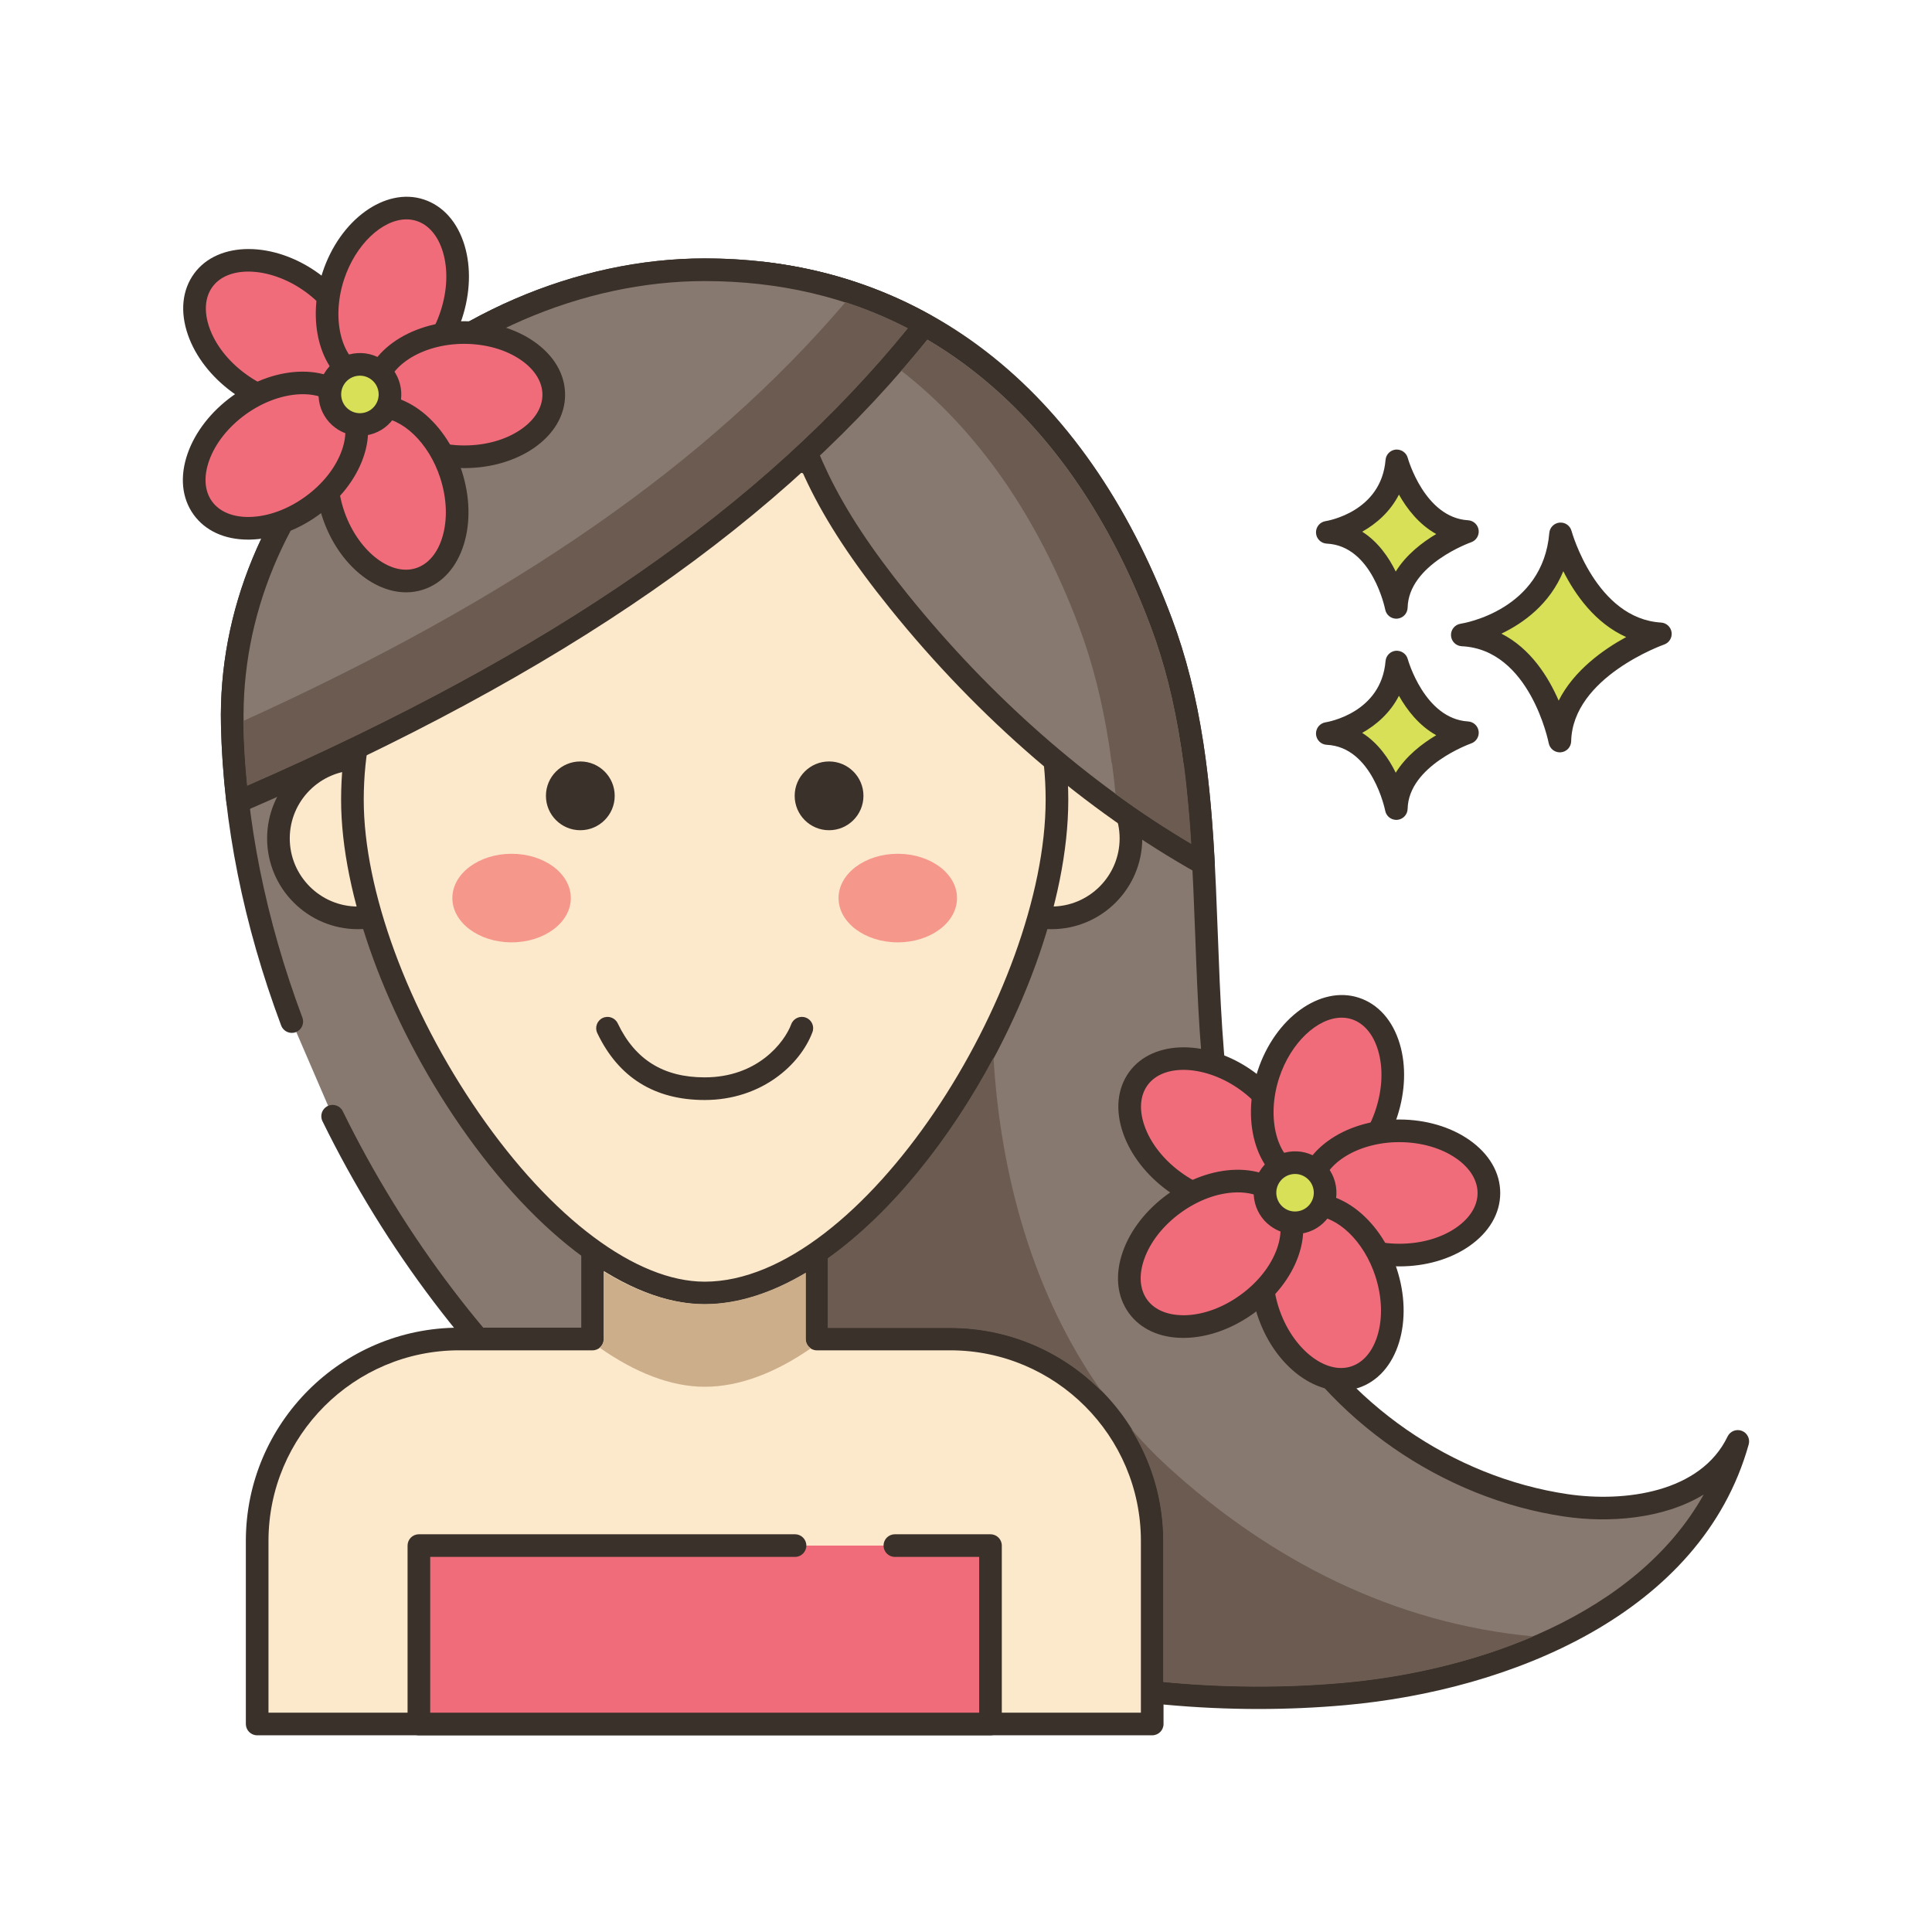 <svg xml:space="preserve" style="enable-background:new 0 0 256 256;" viewBox="0 0 256 256" y="0px" x="0px" xmlns:xlink="http://www.w3.org/1999/xlink" xmlns="http://www.w3.org/2000/svg" id="Layer_1" version="1.1">
<style type="text/css">
	.st0{fill:#87796F;}
	.st1{fill:#3A312A;}
	.st2{fill:#FCE8CB;}
	.st3{fill:#F16C7A;}
	.st4{fill-rule:evenodd;clip-rule:evenodd;fill:#FCE8CB;}
	.st5{fill:#F5978A;}
	.st6{fill:#6B5B51;}
	.st7{fill:#CCAE8B;}
	.st8{fill:#D7E057;}
	.st9{fill:#CE4E61;}
	.st10{fill:#B9BC39;}
	.st11{fill-rule:evenodd;clip-rule:evenodd;fill:#87796F;}
	.st12{fill-rule:evenodd;clip-rule:evenodd;fill:#F16C7A;}
	.st13{fill-rule:evenodd;clip-rule:evenodd;fill:#D7E057;}
	.st14{fill-rule:evenodd;clip-rule:evenodd;fill:#8AC6DD;}
	.st15{fill:#68A8BC;}
	.st16{fill:#8AC6DD;}
	.st17{fill:#FFFFFF;}
	.st18{fill-rule:evenodd;clip-rule:evenodd;fill:#3A312A;}
	.st19{fill:#66574D;}
	.st20{fill:#BCBCBC;}
</style>
<g>
	<g>
		<g>
			<path d="M207.499,199.466c-15.787-2.335-30.253-12.365-37.977-26.33c-12.545-22.681-7.728-49.539-11.561-74.482
				c-0.846-5.507-2.115-10.921-4.084-16.176c-10.046-26.803-29.891-46.738-60.502-46.738c-32.189,0-63.361,27.039-62.597,60.334
				c0.303,13.207,3.118,26.546,7.884,39.29l5.41,12.542c8.226,16.781,19.763,31.988,33.213,43.738
				c27.36,23.904,64.672,36.04,100.86,32.802c21.9-1.959,46.202-12.276,52.122-33.452
				C226.51,198.822,216.088,200.737,207.499,199.466z" class="st0"></path>
		</g>
	</g>
	<g>
		<g>
			<path d="M230.794,189.589c-0.728-0.27-1.545,0.053-1.881,0.756c-3.562,7.424-13.643,8.752-21.194,7.638
				c-15.276-2.261-29.409-12.06-36.884-25.572c-8.202-14.83-8.844-31.963-9.465-48.53c-0.314-8.396-0.64-17.078-1.927-25.454
				c-0.942-6.128-2.304-11.517-4.162-16.475c-11.531-30.768-33.518-47.712-61.906-47.712c-16.973,0-34.511,7.576-46.914,20.267
				c-11.428,11.692-17.53,26.467-17.184,41.602c0.301,13.043,2.984,26.427,7.979,39.781c0.291,0.776,1.158,1.17,1.931,0.88
				c0.776-0.29,1.17-1.154,0.88-1.931c-4.877-13.039-7.497-26.093-7.789-38.799c-0.328-14.321,5.471-28.326,16.329-39.437
				c11.851-12.125,28.586-19.363,44.769-19.363c27.048,0,48.036,16.253,59.098,45.765c1.785,4.763,3.096,9.956,4.006,15.877
				c1.261,8.205,1.583,16.8,1.894,25.111c0.634,16.919,1.289,34.414,9.838,49.869c7.917,14.314,22.888,24.694,39.069,27.088
				c5.861,0.868,13.112,0.354,18.47-2.916c-8.888,15.869-29.653,23.301-47.738,24.918c-35.57,3.188-72.851-8.945-99.739-32.438
				c-13.322-11.64-24.683-26.602-32.853-43.269c-0.365-0.743-1.263-1.052-2.007-0.687c-0.744,0.364-1.052,1.263-0.687,2.007
				c8.344,17.021,19.952,32.309,33.571,44.208c24.598,21.49,57.703,33.678,90.444,33.678c3.855,0,7.706-0.169,11.537-0.512
				c21.705-1.941,47.14-12.035,53.432-34.542C231.92,190.648,231.521,189.863,230.794,189.589z" class="st1"></path>
		</g>
	</g>
	<g>
		<g>
			<path d="M125.914,177.424H108.23v-11.543H78.52v11.543H60.836c-14.779,0-26.76,11.98-26.76,26.759v24.253h118.597
				v-24.253C152.674,189.404,140.693,177.424,125.914,177.424z" class="st2"></path>
		</g>
	</g>
	<g>
		<g>
			<path d="M125.914,175.924h-16.185v-10.043c0-0.828-0.672-1.5-1.5-1.5H78.52c-0.828,0-1.5,0.672-1.5,1.5v10.043
				H60.836c-15.582,0-28.26,12.678-28.26,28.26v24.253c0,0.828,0.672,1.5,1.5,1.5h118.598c0.828,0,1.5-0.672,1.5-1.5v-24.253
				C154.174,188.602,141.496,175.924,125.914,175.924z M151.174,226.937H35.576v-22.753c0-13.929,11.331-25.26,25.26-25.26H78.52
				c0.828,0,1.5-0.672,1.5-1.5v-10.043h26.71v10.043c0,0.828,0.672,1.5,1.5,1.5h17.685c13.929,0,25.26,11.331,25.26,25.26V226.937z" class="st1"></path>
		</g>
	</g>
	<g>
		<g>
			<rect height="23.638" width="75.74" class="st3" y="204.798" x="55.505"></rect>
		</g>
	</g>
	<g>
		<g>
			<path d="M131.245,203.298h-12.671c-0.828,0-1.5,0.672-1.5,1.5s0.672,1.5,1.5,1.5h11.171v20.639h-72.74v-20.639h48.34
				c0.828,0,1.5-0.672,1.5-1.5s-0.672-1.5-1.5-1.5h-49.84c-0.828,0-1.5,0.672-1.5,1.5v23.639c0,0.828,0.672,1.5,1.5,1.5h75.74
				c0.828,0,1.5-0.672,1.5-1.5v-23.639C132.745,203.97,132.073,203.298,131.245,203.298z" class="st1"></path>
		</g>
	</g>
	<g>
		<g>
			<path d="M47.423,100.562c-5.815,0-10.53,4.714-10.53,10.529c0,5.815,4.714,10.53,10.53,10.53
				s10.53-4.714,10.53-10.53C57.953,105.276,53.238,100.562,47.423,100.562z" class="st4"></path>
		</g>
	</g>
	<g>
		<g>
			<path d="M47.423,99.062c-6.633,0-12.029,5.396-12.029,12.03c0,6.633,5.396,12.029,12.029,12.029
				s12.029-5.396,12.029-12.029C59.452,104.458,54.056,99.062,47.423,99.062z M47.423,120.121c-4.979,0-9.029-4.051-9.029-9.029
				c0-4.979,4.051-9.03,9.029-9.03s9.029,4.051,9.029,9.03C56.452,116.07,52.401,120.121,47.423,120.121z" class="st1"></path>
		</g>
	</g>
	<g>
		<g>
			<path d="M139.327,100.562c-5.815,0-10.529,4.714-10.529,10.529c0,5.815,4.714,10.53,10.529,10.53
				s10.53-4.714,10.53-10.53C149.856,105.276,145.142,100.562,139.327,100.562z" class="st4"></path>
		</g>
	</g>
	<g>
		<g>
			<path d="M139.327,99.062c-6.634,0-12.03,5.396-12.03,12.03c0,6.633,5.396,12.029,12.03,12.029
				c6.633,0,12.029-5.396,12.029-12.029C151.356,104.458,145.96,99.062,139.327,99.062z M139.327,120.121
				c-4.979,0-9.03-4.051-9.03-9.029c0-4.979,4.051-9.03,9.03-9.03c4.979,0,9.029,4.051,9.029,9.03
				C148.356,116.07,144.306,120.121,139.327,120.121z" class="st1"></path>
		</g>
	</g>
	<g>
		<g>
			<path d="M93.375,59.302c-25.78,0-46.678,20.898-46.678,46.678c0,25.779,25.821,65.349,46.678,65.349
				c21.85,0,46.678-39.57,46.678-65.349C140.053,80.201,119.155,59.302,93.375,59.302z" class="st2"></path>
		</g>
	</g>
	<g>
		<g>
			<path d="M93.375,57.802c-26.565,0-48.178,21.613-48.178,48.179c0,12.554,6.048,29.105,15.783,43.194
				c10.235,14.812,22.346,23.654,32.395,23.654c22.8,0,48.178-39.846,48.178-66.849C141.553,79.415,119.94,57.802,93.375,57.802z
				 M93.375,169.829c-9.063,0-20.251-8.358-29.926-22.359c-9.408-13.615-15.252-29.513-15.252-41.489
				c0-24.911,20.267-45.179,45.178-45.179s45.178,20.268,45.178,45.179C138.553,131.19,114.321,169.829,93.375,169.829z" class="st1"></path>
		</g>
	</g>
	<g>
		<g>
			<path d="M106.776,134.838c-0.777-0.293-1.64,0.102-1.931,0.878c-0.913,2.435-4.484,7.04-11.471,7.04
				c-5.459,0-9.228-2.342-11.521-7.158c-0.355-0.747-1.25-1.065-1.999-0.71c-0.748,0.356-1.066,1.251-0.71,1.999
				c2.802,5.885,7.59,8.869,14.229,8.869c7.497,0,12.658-4.659,14.279-8.987C107.945,135.993,107.552,135.128,106.776,134.838z" class="st1"></path>
		</g>
	</g>
	<g>
		<g>
			<path d="M165.296,143.254c-5.299-3.866-11.766-4.022-14.446-0.35c-2.681,3.672-0.556,9.783,4.743,13.65
				c5.3,3.866,11.769,4.023,14.448,0.35C172.719,153.231,170.596,147.121,165.296,143.254z" class="st12"></path>
		</g>
	</g>
	<g>
		<g>
			<path d="M166.18,142.042c-5.957-4.347-13.378-4.355-16.542-0.022c-1.595,2.186-1.888,5.073-0.825,8.13
				c0.995,2.863,3.089,5.568,5.896,7.617c2.808,2.048,6.022,3.217,9.054,3.29c0.104,0.003,0.205,0.004,0.307,0.004
				c3.097,0,5.64-1.155,7.183-3.271C174.414,153.454,172.139,146.39,166.18,142.042z M168.828,156.021
				c-0.997,1.367-2.771,2.097-4.992,2.036c-2.427-0.059-5.04-1.023-7.359-2.715c-2.318-1.692-4.034-3.887-4.831-6.179
				c-0.729-2.1-0.582-4.009,0.416-5.375c2.151-2.947,7.808-2.638,12.351,0.677C168.956,147.781,170.979,153.073,168.828,156.021z" class="st1"></path>
		</g>
	</g>
	<g>
		<g>
			<path d="M179.587,133.63c-4.321-1.413-9.477,2.495-11.517,8.729c-2.038,6.235-0.189,12.433,4.131,13.848
				c4.321,1.414,9.478-2.496,11.517-8.73C185.757,141.243,183.908,135.043,179.587,133.63z" class="st12"></path>
		</g>
	</g>
	<g>
		<g>
			<path d="M185.475,138.317c-0.925-3.102-2.851-5.272-5.422-6.113c-5.096-1.668-11.114,2.679-13.409,9.69
				c-2.291,7.009-0.008,14.069,5.092,15.739c0.752,0.246,1.525,0.367,2.31,0.367c1.898,0,3.852-0.712,5.677-2.095
				c2.417-1.832,4.342-4.66,5.422-7.963S186.342,141.222,185.475,138.317z M182.292,147.012c-0.892,2.728-2.448,5.037-4.383,6.504
				c-1.771,1.343-3.63,1.794-5.241,1.267c-3.467-1.136-4.92-6.61-3.173-11.955c1.53-4.675,5.092-7.982,8.28-7.982
				c0.458,0,0.909,0.068,1.345,0.211c0.001,0,0.001,0,0.001,0c1.608,0.525,2.844,1.988,3.479,4.119
				C183.294,141.5,183.185,144.283,182.292,147.012z" class="st1"></path>
		</g>
	</g>
	<g>
		<g>
			<path d="M185.426,149.84c-6.559-0.013-11.884,3.662-11.894,8.208c-0.008,4.545,5.301,8.242,11.86,8.254
				c6.561,0.014,11.885-3.662,11.894-8.207C197.297,153.549,191.986,149.853,185.426,149.84z" class="st12"></path>
		</g>
	</g>
	<g>
		<g>
			<path d="M194.678,151.037c-2.488-1.732-5.772-2.69-9.248-2.697h-0.036c-7.359,0-13.35,4.348-13.361,9.705
				c-0.009,5.366,5.982,9.743,13.357,9.758h0.039c3.461,0,6.733-0.944,9.22-2.659c2.663-1.838,4.133-4.34,4.139-7.045
				S197.333,152.886,194.678,151.037z M192.944,162.674c-1.989,1.374-4.657,2.129-7.515,2.129h-0.034
				c-5.624-0.011-10.369-3.104-10.363-6.752c0.008-3.643,4.749-6.711,10.361-6.711h0.03c2.87,0.006,5.548,0.772,7.54,2.159
				c1.824,1.27,2.827,2.901,2.823,4.594C195.784,159.784,194.774,161.411,192.944,162.674z" class="st1"></path>
		</g>
	</g>
	<g>
		<g>
			<path d="M183.676,168.657c-2.016-6.243-7.155-10.171-11.481-8.774c-4.328,1.396-6.201,7.589-4.187,13.831
				c2.015,6.242,7.155,10.171,11.483,8.775C183.816,181.093,185.69,174.899,183.676,168.657z" class="st12"></path>
		</g>
	</g>
	<g>
		<g>
			<path d="M185.104,168.196c-2.267-7.019-8.262-11.384-13.37-9.741c-5.106,1.648-7.419,8.7-5.154,15.72
				c1.942,6.019,6.629,10.089,11.146,10.089c0.751,0,1.498-0.113,2.227-0.348c2.574-0.831,4.508-2.994,5.445-6.091
				C186.274,174.923,186.171,171.503,185.104,168.196z M182.525,176.956c-0.645,2.128-1.886,3.585-3.496,4.104
				c-3.465,1.125-7.867-2.453-9.595-7.808c-1.727-5.353-0.252-10.822,3.221-11.942c0.431-0.14,0.875-0.206,1.328-0.206
				c3.192,0,6.751,3.325,8.265,8.014C183.13,171.85,183.229,174.633,182.525,176.956z" class="st1"></path>
		</g>
	</g>
	<g>
		<g>
			<path d="M170.035,159.176c-2.665-3.683-9.133-3.553-14.448,0.291c-5.313,3.847-7.463,9.95-4.797,13.632
				c2.664,3.683,9.133,3.553,14.447-0.292C170.553,168.962,172.7,162.859,170.035,159.176z" class="st12"></path>
		</g>
	</g>
	<g>
		<g>
			<path d="M171.25,158.298c-1.586-2.193-4.282-3.355-7.476-3.299c-3.031,0.062-6.251,1.217-9.067,3.254
				c-2.814,2.038-4.919,4.734-5.926,7.595c-1.074,3.053-0.793,5.94,0.794,8.131c1.544,2.134,4.101,3.3,7.22,3.3
				c0.084,0,0.17-0.001,0.255-0.003c3.031-0.061,6.252-1.217,9.066-3.253c2.816-2.036,4.921-4.733,5.928-7.593
				C173.118,163.377,172.836,160.488,171.25,158.298z M169.214,165.434c-0.806,2.289-2.53,4.476-4.855,6.158
				s-4.942,2.636-7.369,2.685c-2.219,0.028-3.991-0.686-4.983-2.057c-0.001,0-0.001-0.001-0.001-0.001
				c-0.992-1.369-1.132-3.278-0.394-5.375c0.806-2.29,2.53-4.478,4.854-6.161c2.325-1.682,4.942-2.635,7.369-2.684
				c0.063-0.002,0.128-0.002,0.191-0.002c2.133,0,3.829,0.728,4.793,2.06C169.812,161.427,169.952,163.337,169.214,165.434z" class="st1"></path>
		</g>
	</g>
	<g>
		<g>
			<path d="M173.95,154.825c-1.779-1.299-4.272-0.909-5.568,0.87c-1.296,1.779-0.908,4.27,0.871,5.568
				c1.778,1.298,4.272,0.906,5.566-0.871C176.118,158.614,175.728,156.122,173.95,154.825z" class="st13"></path>
		</g>
	</g>
	<g>
		<g>
			<path d="M177.02,157.194c-0.227-1.447-1.003-2.719-2.186-3.58c-1.184-0.866-2.632-1.217-4.082-0.99
				c-1.447,0.227-2.72,1.004-3.582,2.188c-1.781,2.444-1.244,5.882,1.198,7.663c0.948,0.692,2.067,1.055,3.221,1.055
				c0.285,0,0.572-0.021,0.86-0.066c1.447-0.228,2.72-1.004,3.58-2.186C176.895,160.093,177.246,158.643,177.02,157.194z
				 M173.605,159.51c-0.39,0.535-0.965,0.886-1.621,0.988c-0.652,0.104-1.313-0.056-1.849-0.447
				c-1.105-0.807-1.349-2.364-0.542-3.472c0-0.001,0.001-0.001,0.001-0.001c0.39-0.536,0.966-0.888,1.621-0.99
				c0.13-0.021,0.26-0.03,0.389-0.03c0.522,0,1.03,0.165,1.462,0.48c0.535,0.39,0.887,0.965,0.989,1.62
				C174.158,158.314,173.999,158.971,173.605,159.51z" class="st1"></path>
		</g>
	</g>
	<g>
		<g>
			<path d="M157.967,98.654c-0.847-5.507-2.118-10.926-4.09-16.17c-9.173-24.481-26.511-43.236-52.774-46.289
				c1.285,9.392,3.184,18.726,7.289,27.242c2.819,5.843,6.617,11.174,10.692,16.229c11.189,13.891,24.875,26.103,40.388,34.779
				C159.179,109.142,158.77,103.854,157.967,98.654z" class="st0"></path>
		</g>
	</g>
	<g>
		<g>
			<path d="M159.449,98.426c-0.944-6.133-2.308-11.521-4.168-16.468c-10.353-27.627-29.532-44.408-54.007-47.253
				c-0.458-0.056-0.92,0.108-1.244,0.44c-0.324,0.331-0.478,0.794-0.415,1.253c1.162,8.487,2.953,18.414,7.425,27.691
				c2.483,5.147,5.939,10.396,10.875,16.516c11.806,14.659,25.923,26.813,40.823,35.148c0.229,0.127,0.48,0.19,0.732,0.19
				c0.276,0,0.552-0.076,0.794-0.228c0.464-0.289,0.733-0.809,0.704-1.354C160.726,109.95,160.333,104.152,159.449,98.426z
				 M120.251,78.724c-4.788-5.938-8.128-11.002-10.509-15.938c-3.956-8.207-5.739-17.044-6.879-24.844
				c22.38,3.355,39.948,19.286,49.609,45.07c1.787,4.753,3.1,9.944,4.012,15.87c0.69,4.474,1.075,9.015,1.324,12.875
				C144.122,103.671,131.184,92.298,120.251,78.724z" class="st1"></path>
		</g>
	</g>
	<g>
		<g>
			<path d="M76.895,100.897c-2.516,0-4.556,2.04-4.556,4.556s2.04,4.556,4.556,4.556s4.556-2.04,4.556-4.556
				S79.411,100.897,76.895,100.897z" class="st1"></path>
		</g>
	</g>
	<g>
		<g>
			<path d="M109.855,100.897c-2.516,0-4.556,2.04-4.556,4.556s2.04,4.556,4.556,4.556c2.516,0,4.556-2.04,4.556-4.556
				S112.371,100.897,109.855,100.897z" class="st1"></path>
		</g>
	</g>
	<g>
		<g>
			<path d="M67.789,113.131c-4.334,0-7.848,2.626-7.848,5.867c0,3.241,3.514,5.867,7.848,5.867s7.848-2.626,7.848-5.867
				C75.637,115.758,72.124,113.131,67.789,113.131z" class="st5"></path>
		</g>
	</g>
	<g>
		<g>
			<path d="M118.961,113.131c-4.334,0-7.848,2.626-7.848,5.867c0,3.241,3.514,5.867,7.848,5.867
				s7.848-2.626,7.848-5.867C126.809,115.758,123.295,113.131,118.961,113.131z" class="st5"></path>
		</g>
	</g>
	<g>
		<g>
			<path d="M206.786,70.743c-0.974,11.563-13.025,13.39-13.025,13.39c10.347,0.487,12.925,14.059,12.925,14.059
				c0.221-9.677,13.321-14.203,13.321-14.203C210.194,83.402,206.786,70.743,206.786,70.743z" class="st8"></path>
		</g>
	</g>
	<g>
		<g>
			<path d="M220.098,82.492c-8.604-0.515-11.832-12.024-11.863-12.141c-0.19-0.702-0.847-1.168-1.584-1.102
				c-0.725,0.066-1.298,0.642-1.359,1.367c-0.86,10.215-11.313,11.964-11.754,12.032c-0.763,0.116-1.313,0.791-1.273,1.561
				c0.04,0.771,0.657,1.385,1.428,1.421c9.027,0.425,11.498,12.718,11.521,12.843c0.138,0.711,0.76,1.217,1.473,1.217
				c0.042,0,0.084-0.002,0.126-0.005c0.765-0.064,1.357-0.693,1.375-1.46c0.193-8.509,12.191-12.777,12.313-12.819
				c0.676-0.234,1.092-0.914,0.994-1.622C221.395,83.075,220.812,82.534,220.098,82.492z M206.531,92.838
				c-1.356-3.131-3.709-6.907-7.587-8.876c2.931-1.405,6.409-3.914,8.202-8.273c1.551,3.071,4.199,6.88,8.334,8.723
				C212.473,86.051,208.558,88.816,206.531,92.838z" class="st1"></path>
		</g>
	</g>
	<g>
		<g>
			<path d="M185.087,87.724c-0.689,8.179-9.212,9.471-9.212,9.471c7.318,0.344,9.142,9.944,9.142,9.944
				c0.156-6.844,9.422-10.045,9.422-10.045C187.498,96.678,185.087,87.724,185.087,87.724z" class="st8"></path>
		</g>
	</g>
	<g>
		<g>
			<path d="M194.528,95.596c-5.766-0.345-7.972-8.186-7.994-8.265c-0.189-0.702-0.862-1.154-1.581-1.102
				c-0.726,0.065-1.3,0.643-1.361,1.368c-0.578,6.87-7.646,8.066-7.942,8.113c-0.763,0.116-1.313,0.791-1.273,1.561
				c0.04,0.771,0.657,1.385,1.428,1.421c6.035,0.284,7.724,8.645,7.739,8.727c0.136,0.713,0.759,1.22,1.473,1.22
				c0.041,0,0.083-0.002,0.125-0.005c0.765-0.063,1.358-0.693,1.376-1.461c0.13-5.709,8.331-8.634,8.412-8.662
				c0.676-0.234,1.093-0.913,0.996-1.622C195.827,96.18,195.242,95.638,194.528,95.596z M184.943,102.391
				c-0.924-1.885-2.34-3.947-4.447-5.279c1.856-1.042,3.697-2.63,4.871-4.917c1.058,1.874,2.654,3.954,4.941,5.224
				C188.459,98.519,186.319,100.158,184.943,102.391z" class="st1"></path>
		</g>
	</g>
	<g>
		<g>
			<path d="M185.087,61.066c-0.689,8.179-9.212,9.471-9.212,9.471c7.318,0.344,9.142,9.944,9.142,9.944
				c0.156-6.845,9.422-10.045,9.422-10.045C187.498,70.02,185.087,61.066,185.087,61.066z" class="st8"></path>
		</g>
	</g>
	<g>
		<g>
			<path d="M194.528,68.938c-5.766-0.345-7.972-8.186-7.994-8.265c-0.189-0.702-0.862-1.153-1.581-1.102
				c-0.726,0.065-1.3,0.643-1.361,1.368c-0.578,6.87-7.646,8.066-7.942,8.113c-0.763,0.116-1.313,0.791-1.273,1.561
				c0.04,0.771,0.657,1.385,1.428,1.421c6.035,0.284,7.724,8.644,7.739,8.726c0.136,0.713,0.759,1.22,1.473,1.22
				c0.041,0,0.083-0.002,0.125-0.005c0.765-0.063,1.358-0.693,1.376-1.461c0.13-5.708,8.331-8.633,8.412-8.661
				c0.676-0.234,1.093-0.913,0.996-1.622C195.827,69.522,195.242,68.98,194.528,68.938z M184.943,75.733
				c-0.924-1.886-2.34-3.947-4.446-5.28c1.855-1.041,3.697-2.629,4.87-4.916c1.058,1.874,2.654,3.954,4.941,5.224
				C188.459,71.861,186.319,73.501,184.943,75.733z" class="st1"></path>
		</g>
	</g>
	<g>
		<g>
			<path d="M131.646,140.147c-5.781,10.835-13.576,20.607-21.955,26.573v9.243h16.223c7.826,0,14.913,3.206,20.03,8.368
				C136.884,171.546,132.559,155.689,131.646,140.147z" class="st6"></path>
		</g>
	</g>
	<g>
		<g>
			<path d="M154.549,194.167c-1.675-1.538-3.228-3.171-4.7-4.862c2.699,4.326,4.286,9.415,4.286,14.879v18.694
				c7.956,0.766,15.961,0.821,23.88,0.114c8.295-0.742,17.148-2.718,25.165-6.161C184.711,215.136,168.23,206.726,154.549,194.167z" class="st6"></path>
		</g>
	</g>
	<g>
		<g>
			<path d="M106.774,177.428v-8.793c-4.426,2.629-8.969,4.163-13.395,4.163c-4.411,0-8.954-1.606-13.395-4.323v8.954
				c0,0.453-0.204,0.861-0.54,1.139c4.645,3.257,9.392,5.186,13.935,5.186c4.63,0,9.422-1.884,14.066-5.098
				C107.037,178.392,106.774,177.939,106.774,177.428z" class="st7"></path>
		</g>
	</g>
	<g>
		<g>
			<path d="M93.375,35.743c-32.193,0-63.365,27.037-62.59,60.326c0.073,3.389,0.322,6.792,0.716,10.181
				c34.414-14.87,67.98-34.166,91.045-63.204C114.219,38.372,104.505,35.743,93.375,35.743z" class="st0"></path>
		</g>
	</g>
	<g>
		<g>
			<path d="M124.017,42.757c-0.085-0.432-0.354-0.804-0.737-1.019c-8.86-4.975-18.922-7.496-29.904-7.496
				c-16.979,0-34.521,7.579-46.924,20.273c-11.422,11.689-17.519,26.46-17.167,41.586c0.072,3.333,0.316,6.806,0.726,10.322
				c0.055,0.471,0.329,0.888,0.74,1.125c0.231,0.134,0.49,0.201,0.75,0.201c0.202,0,0.404-0.041,0.595-0.123
				c42.662-18.435,71.776-38.659,91.625-63.648C123.993,43.635,124.102,43.188,124.017,42.757z M32.773,104.061
				c-0.27-2.731-0.434-5.423-0.489-8.026C31.951,81.72,37.745,67.72,48.598,56.611c11.85-12.128,28.589-19.369,44.777-19.369
				c9.819,0,18.849,2.107,26.872,6.268C101.039,67.097,73.153,86.397,32.773,104.061z" class="st1"></path>
		</g>
	</g>
	<g>
		<g>
			<path d="M112.033,40.035c-18.2,21.341-43.821,39.161-79.783,55.492v0.015c-0.015,0.161,0,0.336,0,0.497
				c0.044,2.615,0.219,5.332,0.497,8.078c40.432-17.674,68.346-37,87.554-60.619C117.656,42.124,114.896,40.97,112.033,40.035z" class="st6"></path>
		</g>
	</g>
	<g>
		<g>
			<path d="M41.385,37.476c-5.299-3.866-11.766-4.021-14.446-0.349c-2.681,3.672-0.556,9.783,4.743,13.65
				c5.3,3.866,11.769,4.023,14.448,0.351C48.808,47.454,46.685,41.344,41.385,37.476z" class="st12"></path>
		</g>
	</g>
	<g>
		<g>
			<path d="M42.269,36.265c-5.957-4.347-13.377-4.357-16.542-0.022c-1.595,2.186-1.888,5.072-0.825,8.129
				c0.995,2.863,3.089,5.568,5.896,7.617c2.808,2.048,6.022,3.217,9.054,3.29c0.104,0.003,0.205,0.004,0.307,0.004
				c3.097,0,5.64-1.155,7.183-3.271C50.502,47.676,48.228,40.612,42.269,36.265z M44.917,50.243
				c-0.997,1.366-2.774,2.088-4.992,2.036c-2.427-0.059-5.04-1.023-7.359-2.715c-2.318-1.691-4.034-3.886-4.831-6.178
				c-0.729-2.1-0.582-4.009,0.416-5.375c0.991-1.358,2.726-2.025,4.753-2.025c2.373,0,5.147,0.914,7.598,2.702
				C45.044,42.004,47.066,47.295,44.917,50.243z" class="st1"></path>
		</g>
	</g>
	<g>
		<g>
			<path d="M55.676,27.853c-4.321-1.413-9.477,2.495-11.517,8.729C42.12,42.817,43.97,49.016,48.29,50.43
				c4.322,1.413,9.478-2.496,11.517-8.73C61.846,35.465,59.997,29.265,55.676,27.853z" class="st12"></path>
		</g>
	</g>
	<g>
		<g>
			<path d="M61.563,32.539c-0.925-3.101-2.851-5.271-5.422-6.112c-5.099-1.669-11.113,2.679-13.409,9.689
				c-2.291,7.01-0.008,14.07,5.09,15.739c0.753,0.246,1.527,0.367,2.313,0.367c1.897,0,3.851-0.711,5.676-2.095
				c2.416-1.831,4.342-4.659,5.422-7.962S62.431,35.444,61.563,32.539z M58.381,41.233c-0.893,2.728-2.448,5.038-4.383,6.504
				c-1.773,1.344-3.637,1.791-5.242,1.267c-3.467-1.135-4.92-6.61-3.172-11.955c1.53-4.674,5.092-7.981,8.28-7.981
				c0.458,0,0.909,0.068,1.346,0.211c1.608,0.525,2.844,1.988,3.479,4.119C59.383,35.723,59.273,38.505,58.381,41.233z" class="st1"></path>
		</g>
	</g>
	<g>
		<g>
			<path d="M61.515,44.063c-6.559-0.013-11.885,3.661-11.894,8.208c-0.008,4.545,5.301,8.242,11.86,8.254
				c6.561,0.014,11.885-3.662,11.894-8.207C73.386,47.771,68.075,44.076,61.515,44.063z" class="st12"></path>
		</g>
	</g>
	<g>
		<g>
			<path d="M70.766,45.259c-2.488-1.732-5.772-2.689-9.248-2.696h-0.036c-7.358,0-13.349,4.348-13.36,9.705
				c-0.009,5.366,5.982,9.742,13.357,9.757h0.042c3.46,0,6.731-0.943,9.217-2.658c2.663-1.838,4.133-4.34,4.139-7.045
				S73.422,47.107,70.766,45.259z M69.034,56.896c-1.99,1.373-4.656,2.128-7.514,2.128h-0.036
				c-5.624-0.011-10.369-3.103-10.363-6.751c0.008-3.643,4.749-6.711,10.361-6.711h0.029c2.87,0.006,5.549,0.772,7.541,2.159
				c1.824,1.27,2.827,2.901,2.823,4.594C71.873,54.007,70.863,55.634,69.034,56.896z" class="st1"></path>
		</g>
	</g>
	<g>
		<g>
			<path d="M59.764,62.88c-2.016-6.243-7.154-10.171-11.481-8.774c-4.328,1.396-6.201,7.589-4.187,13.83
				c2.015,6.243,7.155,10.171,11.483,8.775C59.905,75.315,61.779,69.122,59.764,62.88z" class="st12"></path>
		</g>
	</g>
	<g>
		<g>
			<path d="M61.192,62.419c-2.267-7.02-8.26-11.382-13.37-9.741c-5.106,1.648-7.419,8.699-5.154,15.719
				c1.942,6.019,6.629,10.089,11.146,10.089c0.751,0,1.498-0.113,2.226-0.348c2.575-0.83,4.509-2.993,5.446-6.091
				C62.363,69.145,62.26,65.726,61.192,62.419z M58.614,71.178c-0.645,2.128-1.886,3.586-3.495,4.104h-0.001
				c-3.467,1.124-7.867-2.453-9.595-7.808c-1.728-5.353-0.252-10.821,3.221-11.941c0.431-0.14,0.875-0.206,1.328-0.206
				c3.192,0,6.751,3.325,8.265,8.014C59.219,66.071,59.317,68.854,58.614,71.178z" class="st1"></path>
		</g>
	</g>
	<g>
		<g>
			<path d="M46.123,53.399c-2.665-3.684-9.133-3.553-14.448,0.291c-5.313,3.847-7.463,9.95-4.797,13.631
				c2.664,3.684,9.133,3.553,14.447-0.292C46.641,63.185,48.789,57.082,46.123,53.399z" class="st12"></path>
		</g>
	</g>
	<g>
		<g>
			<path d="M47.338,52.52c-3.145-4.35-10.565-4.367-16.542-0.045c-2.814,2.038-4.919,4.735-5.926,7.595
				c-1.074,3.053-0.793,5.94,0.793,8.131c1.544,2.135,4.101,3.301,7.221,3.301c0.084,0,0.17-0.001,0.255-0.003
				c3.031-0.061,6.252-1.217,9.066-3.253c2.816-2.037,4.921-4.734,5.928-7.594C49.207,57.599,48.925,54.711,47.338,52.52z
				 M45.303,59.655c-0.806,2.289-2.53,4.477-4.855,6.159s-4.942,2.636-7.369,2.685c-2.212,0.046-3.991-0.686-4.983-2.057
				c-0.001,0-0.001-0.001-0.001-0.001c-0.992-1.37-1.132-3.279-0.394-5.376c0.806-2.289,2.53-4.478,4.854-6.16
				c2.445-1.769,5.207-2.671,7.571-2.671c2.043,0,3.791,0.674,4.782,2.044C45.9,55.649,46.04,57.559,45.303,59.655z" class="st1"></path>
		</g>
	</g>
	<g>
		<g>
			<path d="M50.038,49.048c-1.779-1.299-4.272-0.909-5.568,0.87c-1.296,1.778-0.908,4.269,0.871,5.568
				c1.778,1.297,4.272,0.906,5.566-0.871C52.206,52.836,51.817,50.344,50.038,49.048z" class="st13"></path>
		</g>
	</g>
	<g>
		<g>
			<path d="M53.108,51.419c-0.226-1.448-1.003-2.721-2.186-3.582c-1.183-0.865-2.632-1.217-4.081-0.99
				c-1.447,0.226-2.721,1.002-3.584,2.187c0,0,0,0.001-0.001,0.001c-1.779,2.443-1.241,5.881,1.2,7.663
				c0.949,0.692,2.068,1.055,3.221,1.055c0.285,0,0.572-0.022,0.86-0.067c1.447-0.227,2.72-1.004,3.58-2.186
				C52.983,54.315,53.335,52.867,53.108,51.419z M49.694,53.731c-0.39,0.535-0.965,0.887-1.621,0.989
				c-0.65,0.103-1.313-0.056-1.848-0.447c-1.106-0.807-1.35-2.364-0.544-3.473c0.391-0.536,0.968-0.888,1.623-0.99
				c0.657-0.104,1.313,0.058,1.85,0.449c0.536,0.391,0.888,0.967,0.99,1.622S50.088,53.193,49.694,53.731z" class="st1"></path>
		</g>
	</g>
	<g>
		<g>
			<path d="M156.85,101.15c-0.02-0.01-0.03-0.02-0.05-0.03c-0.1-0.75-0.2-1.49-0.32-2.24
				c-0.91-5.92-2.22-11.11-4.01-15.87c-6.55-17.48-16.74-30.42-29.59-38c-1.12,1.38-2.26,2.75-3.46,4.11
				c10.03,7.79,18.06,19.24,23.55,33.89c1.79,4.76,3.1,9.95,4.02,15.87c0.11,0.75,0.21,1.49,0.31,2.24
				c0.02,0.01,0.03,0.02,0.05,0.03c0.18,1.37,0.34,2.73,0.47,4.07c3.28,2.4,6.64,4.6,10.03,6.61
				C157.65,108.6,157.34,104.89,156.85,101.15z" class="st6"></path>
		</g>
	</g>
</g>
</svg>
